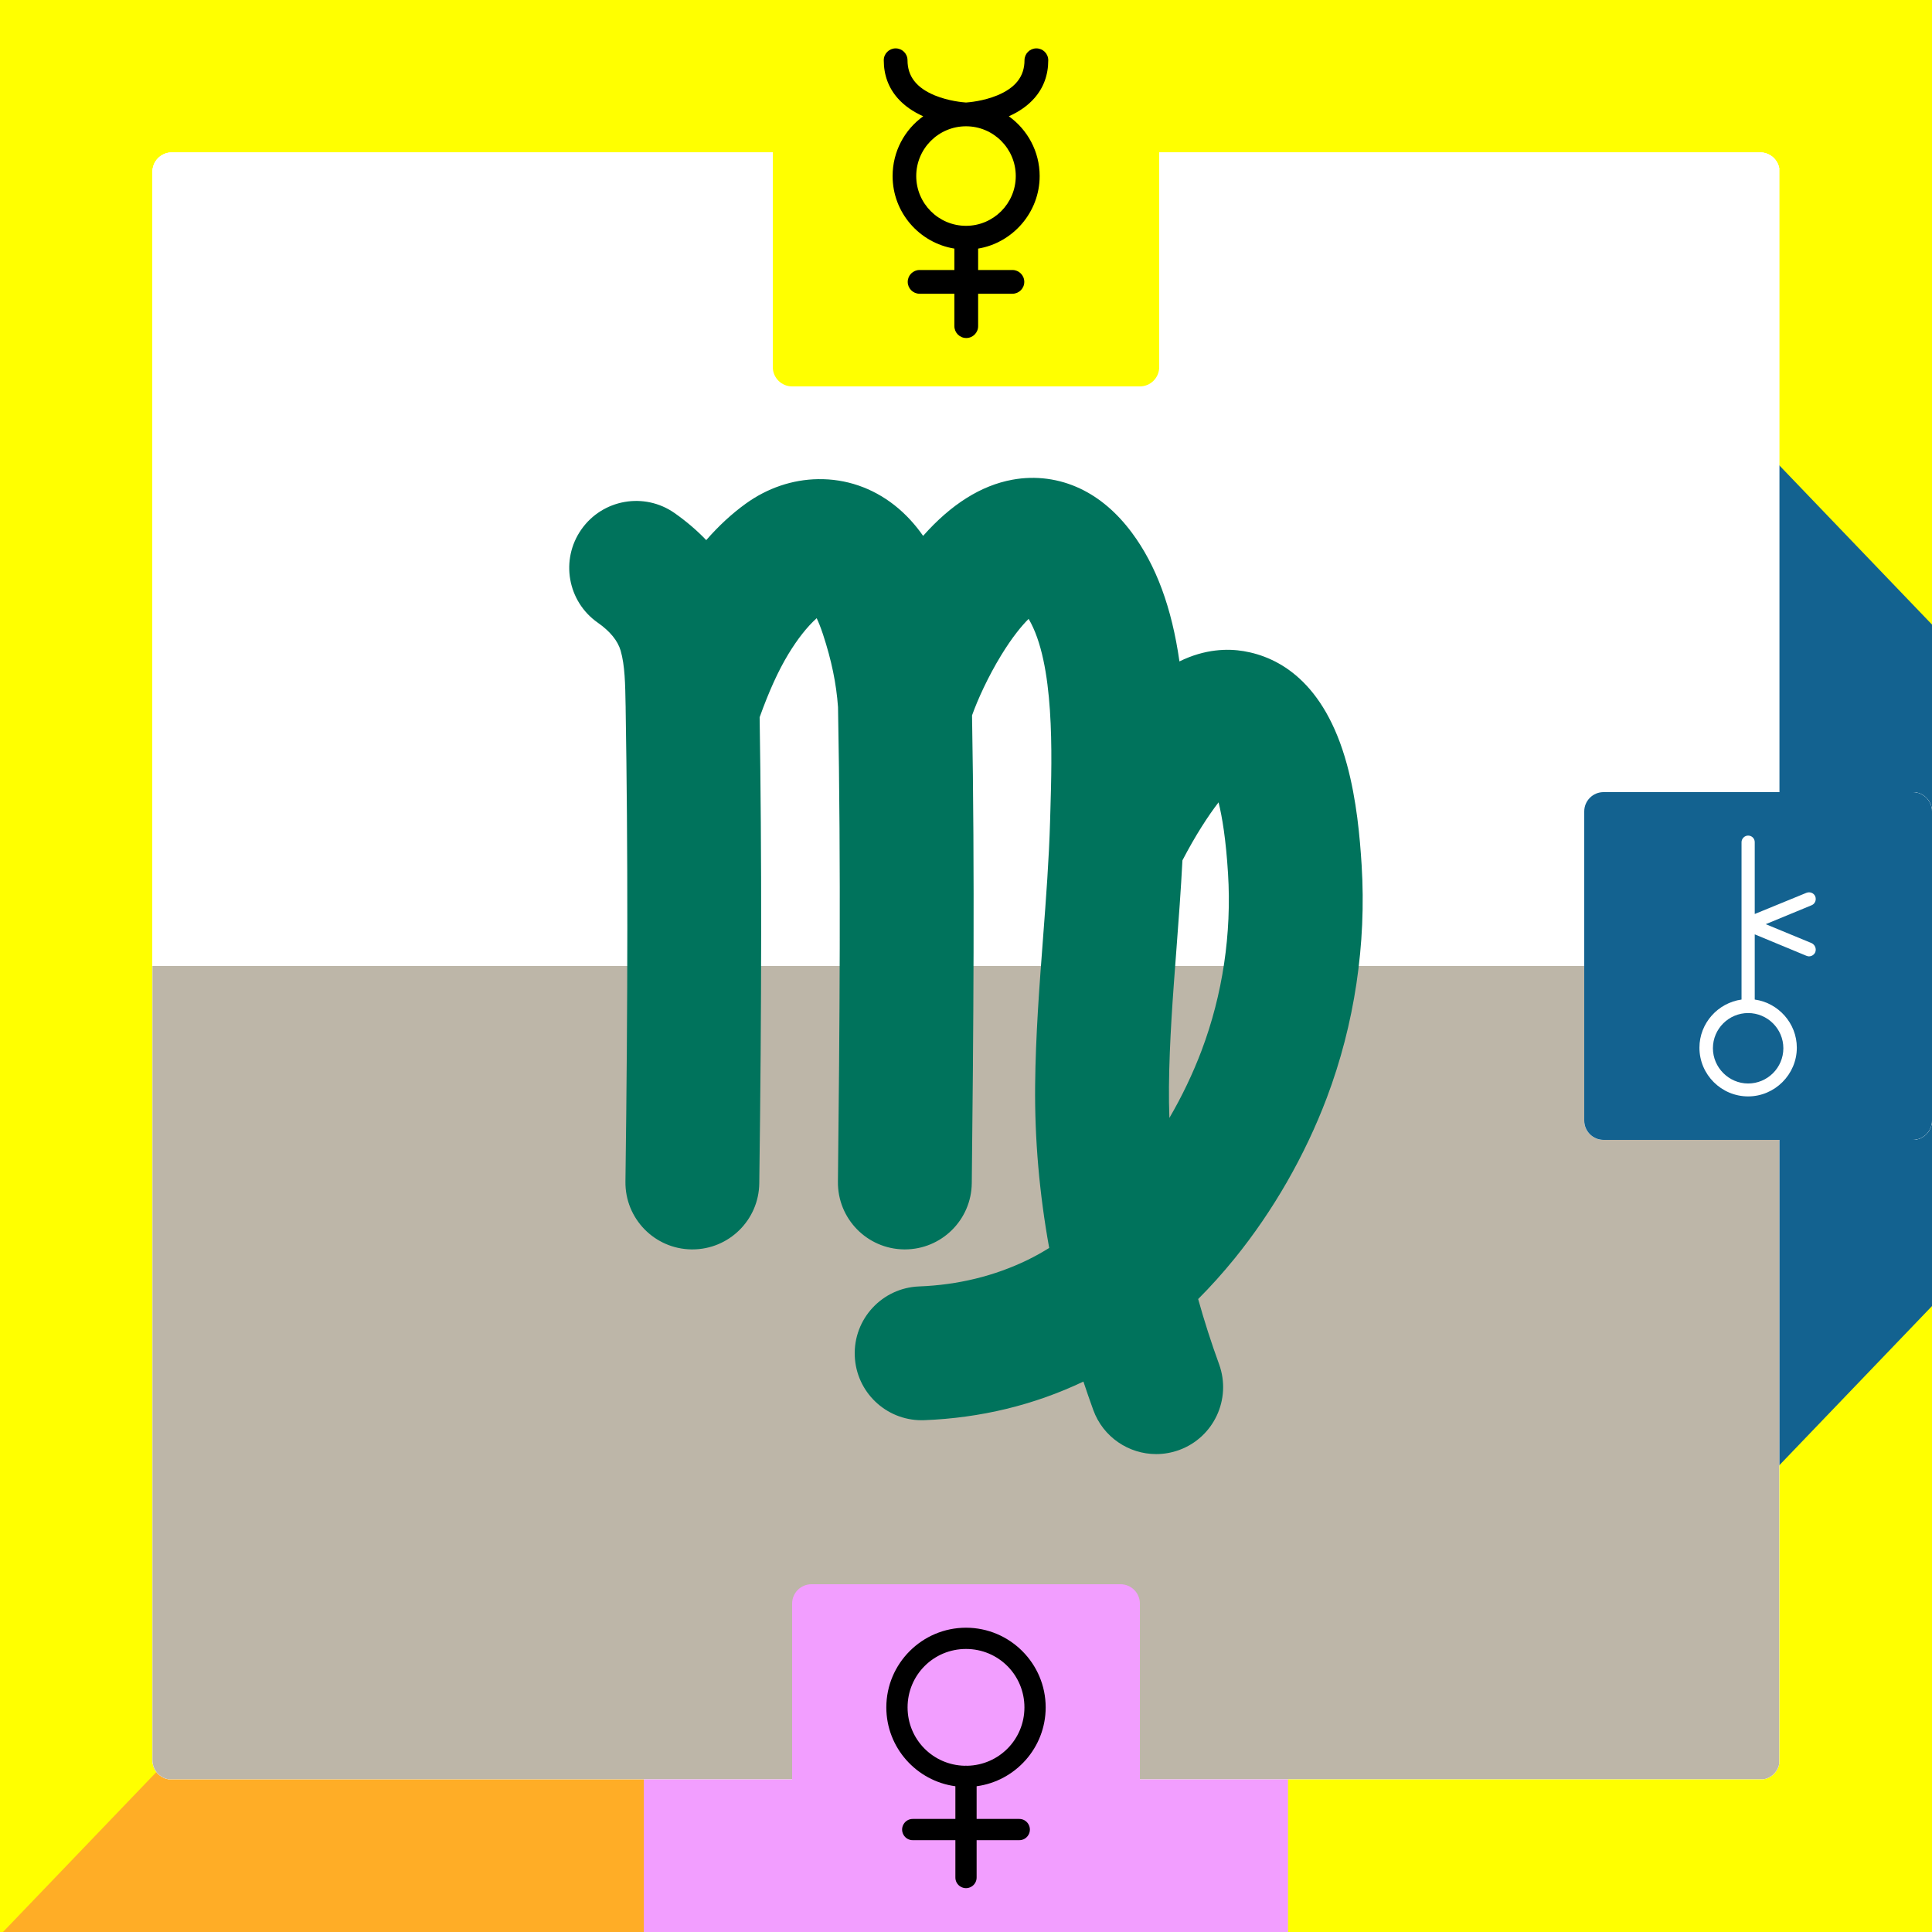 <?xml version="1.0" encoding="UTF-8"?>
<svg xmlns="http://www.w3.org/2000/svg" xmlns:xlink="http://www.w3.org/1999/xlink" width="500" zoomAndPan="magnify" viewBox="0 0 375 375" height="500" preserveAspectRatio="xMidYMid meet" version="1.0">
  <defs>
    <clipPath id="8bfe2b0b09">
      <path d="M 315.07 244.211 L 375 244.211 L 375 375 L 315.07 375 Z M 315.07 244.211 " clip-rule="nonzero"></path>
    </clipPath>
    <clipPath id="e09f7266b0">
      <path d="M 315.07 315.996 L 383.887 244.238 L 383.887 387.758 Z M 315.07 315.996 " clip-rule="nonzero"></path>
    </clipPath>
    <clipPath id="fb45229b65">
      <path d="M 315.07 0 L 375 0 L 375 130.496 L 315.07 130.496 Z M 315.07 0 " clip-rule="nonzero"></path>
    </clipPath>
    <clipPath id="b79a4778e5">
      <path d="M 315.07 58.738 L 383.887 -13.023 L 383.887 130.496 Z M 315.07 58.738 " clip-rule="nonzero"></path>
    </clipPath>
    <clipPath id="e2f24186d8">
      <path d="M 0 0 L 57.16 0 L 57.16 130.523 L 0 130.523 Z M 0 0 " clip-rule="nonzero"></path>
    </clipPath>
    <clipPath id="09bd4ee47d">
      <path d="M 57.16 58.738 L -11.656 130.5 L -11.656 -13.023 Z M 57.16 58.738 " clip-rule="nonzero"></path>
    </clipPath>
    <clipPath id="200ffa22e9">
      <path d="M 0 244.238 L 57.16 244.238 L 57.16 375 L 0 375 Z M 0 244.238 " clip-rule="nonzero"></path>
    </clipPath>
    <clipPath id="a4dbe84013">
      <path d="M 57.16 316 L -11.656 387.758 L -11.656 244.238 Z M 57.16 316 " clip-rule="nonzero"></path>
    </clipPath>
    <clipPath id="dde904bc97">
      <path d="M 29.59 29.59 L 345.34 29.59 L 345.34 345.34 L 29.59 345.34 Z M 29.59 29.59 " clip-rule="nonzero"></path>
    </clipPath>
    <clipPath id="3dfde1c680">
      <path d="M 29.59 33.34 L 29.59 341.66 C 29.59 343.73 31.27 345.41 33.34 345.41 L 341.66 345.41 C 343.73 345.41 345.41 343.73 345.41 341.66 L 345.41 33.34 C 345.41 31.27 343.73 29.59 341.66 29.59 L 33.34 29.59 C 31.27 29.59 29.59 31.27 29.59 33.34 Z M 29.59 33.34 " clip-rule="nonzero"></path>
    </clipPath>
    <clipPath id="3593780ee8">
      <path d="M 29.59 187.496 L 345.34 187.496 L 345.34 345.34 L 29.59 345.34 Z M 29.59 187.496 " clip-rule="nonzero"></path>
    </clipPath>
    <clipPath id="2b5b2bf59f">
      <path d="M 29.59 33.34 L 29.59 341.66 C 29.59 343.73 31.27 345.41 33.34 345.41 L 341.66 345.41 C 343.73 345.41 345.41 343.73 345.41 341.66 L 345.41 33.34 C 345.41 31.27 343.73 29.59 341.66 29.59 L 33.34 29.59 C 31.27 29.59 29.59 31.27 29.59 33.34 Z M 29.59 33.34 " clip-rule="nonzero"></path>
    </clipPath>
    <clipPath id="d954e9dd08">
      <path d="M 29.59 29.59 L 345.34 29.59 L 345.34 187.496 L 29.59 187.496 Z M 29.59 29.59 " clip-rule="nonzero"></path>
    </clipPath>
    <clipPath id="b1577307bf">
      <path d="M 29.59 33.34 L 29.59 341.66 C 29.59 343.73 31.27 345.41 33.34 345.41 L 341.66 345.41 C 343.73 345.41 345.41 343.73 345.41 341.66 L 345.41 33.34 C 345.41 31.27 343.73 29.59 341.66 29.59 L 33.34 29.59 C 31.27 29.59 29.59 31.27 29.59 33.34 Z M 29.59 33.34 " clip-rule="nonzero"></path>
    </clipPath>
    <clipPath id="63fd685112">
      <path d="M 110.441 92.754 L 264.555 92.754 L 264.555 282.238 L 110.441 282.238 Z M 110.441 92.754 " clip-rule="nonzero"></path>
    </clipPath>
    <clipPath id="c60260cb5d">
      <path d="M 29.59 33.34 L 29.59 341.66 C 29.59 343.73 31.27 345.41 33.34 345.41 L 341.66 345.41 C 343.73 345.41 345.41 343.73 345.41 341.66 L 345.41 33.34 C 345.41 31.27 343.73 29.59 341.66 29.59 L 33.34 29.59 C 31.27 29.59 29.59 31.27 29.59 33.34 Z M 29.59 33.34 " clip-rule="nonzero"></path>
    </clipPath>
    <clipPath id="6f4602ee49">
      <path d="M 150 0 L 225 0 L 225 75 L 150 75 Z M 150 0 " clip-rule="nonzero"></path>
    </clipPath>
    <clipPath id="d58027c823">
      <path d="M 150 3.75 L 150 71.25 C 150 73.32 151.68 75 153.75 75 L 221.25 75 C 223.32 75 225 73.32 225 71.25 L 225 3.75 C 225 1.68 223.32 0 221.25 0 L 153.75 0 C 151.68 0 150 1.68 150 3.75 Z M 150 3.75 " clip-rule="nonzero"></path>
    </clipPath>
    <clipPath id="2122bedbe3">
      <path d="M 171.539 9.391 L 203.465 9.391 L 203.465 65.609 L 171.539 65.609 Z M 171.539 9.391 " clip-rule="nonzero"></path>
    </clipPath>
    <clipPath id="90bc53a685">
      <path d="M 150 3.75 L 150 71.25 C 150 73.32 151.68 75 153.75 75 L 221.25 75 C 223.32 75 225 73.32 225 71.25 L 225 3.75 C 225 1.68 223.32 0 221.25 0 L 153.75 0 C 151.68 0 150 1.68 150 3.75 Z M 150 3.75 " clip-rule="nonzero"></path>
    </clipPath>
    <clipPath id="b817ae20cc">
      <path d="M 153.75 307.5 L 221.25 307.5 L 221.25 375 L 153.75 375 Z M 153.75 307.5 " clip-rule="nonzero"></path>
    </clipPath>
    <clipPath id="fcc48dc65d">
      <path d="M 153.75 311.25 L 153.75 371.25 C 153.75 373.32 155.43 375 157.5 375 L 217.5 375 C 219.57 375 221.25 373.32 221.25 371.25 L 221.25 311.25 C 221.25 309.18 219.57 307.5 217.5 307.5 L 157.5 307.5 C 155.43 307.5 153.75 309.18 153.75 311.25 Z M 153.75 311.25 " clip-rule="nonzero"></path>
    </clipPath>
    <clipPath id="c56cb51e72">
      <path d="M 172 315.938 L 203 315.938 L 203 366.539 L 172 366.539 Z M 172 315.938 " clip-rule="nonzero"></path>
    </clipPath>
    <clipPath id="d9bb75b3bd">
      <path d="M 153.75 311.25 L 153.75 371.25 C 153.75 373.32 155.43 375 157.5 375 L 217.5 375 C 219.57 375 221.25 373.32 221.25 371.25 L 221.25 311.25 C 221.25 309.18 219.57 307.5 217.5 307.5 L 157.5 307.5 C 155.43 307.5 153.75 309.18 153.75 311.25 Z M 153.75 311.25 " clip-rule="nonzero"></path>
    </clipPath>
    <clipPath id="104bd9037c">
      <path d="M 307.5 153.75 L 375 153.75 L 375 221.25 L 307.5 221.25 Z M 307.5 153.75 " clip-rule="nonzero"></path>
    </clipPath>
    <clipPath id="3676a51b30">
      <path d="M 307.5 157.5 L 307.5 217.5 C 307.5 219.57 309.18 221.25 311.25 221.25 L 371.25 221.25 C 373.32 221.25 375 219.57 375 217.5 L 375 157.5 C 375 155.43 373.32 153.75 371.25 153.75 L 311.25 153.75 C 309.18 153.75 307.5 155.43 307.5 157.5 Z M 307.5 157.5 " clip-rule="nonzero"></path>
    </clipPath>
    <clipPath id="f4ced64290">
      <path d="M 329.82 162.188 L 352.5 162.188 L 352.5 212.812 L 329.82 212.812 Z M 329.82 162.188 " clip-rule="nonzero"></path>
    </clipPath>
    <clipPath id="ceb7118b09">
      <path d="M 307.5 157.5 L 307.5 217.5 C 307.5 219.57 309.18 221.25 311.25 221.25 L 371.25 221.25 C 373.32 221.25 375 219.57 375 217.5 L 375 157.5 C 375 155.43 373.32 153.75 371.25 153.75 L 311.25 153.75 C 309.18 153.75 307.5 155.43 307.5 157.5 Z M 307.5 157.5 " clip-rule="nonzero"></path>
    </clipPath>
  </defs>
  <rect x="-37.5" width="450" fill="#ffffff" y="-37.5" height="450" fill-opacity="1"></rect>
  <rect x="-37.5" width="450" fill="#ffffff" y="-37.5" height="450" fill-opacity="1"></rect>
  <path stroke-linecap="butt" transform="matrix(0.75, 0, 0, 0.75, 237.01, 300)" fill="none" stroke-linejoin="miter" d="M 0.002 50 L 183.95 50 " stroke="#ffff00" stroke-width="100" stroke-opacity="1" stroke-miterlimit="4"></path>
  <path stroke-linecap="butt" transform="matrix(0.75, 0, 0, 0.75, 0, 300)" fill="none" stroke-linejoin="miter" d="M -0 50 L 185.979 50 " stroke="#ffad26" stroke-width="100" stroke-opacity="1" stroke-miterlimit="4"></path>
  <path stroke-linecap="butt" transform="matrix(0.75, 0, -0, 0.75, 124.971, 300)" fill="none" stroke-linejoin="miter" d="M -0.002 50 L 166.706 50 " stroke="#f29eff" stroke-width="100" stroke-opacity="1" stroke-miterlimit="4"></path>
  <path stroke-linecap="butt" transform="matrix(0, 0.75, -0.75, 0, 74.995, 65.854)" fill="none" stroke-linejoin="miter" d="M -0.003 49.998 L 324.404 49.998 " stroke="#ffff00" stroke-width="100" stroke-opacity="1" stroke-miterlimit="4"></path>
  <path stroke-linecap="butt" transform="matrix(0, 0.75, -0.75, 0, 375.745, 65.854)" fill="none" stroke-linejoin="miter" d="M -0.003 49.998 L 324.404 49.998 " stroke="#136290" stroke-width="100" stroke-opacity="1" stroke-miterlimit="4"></path>
  <g clip-path="url(#8bfe2b0b09)">
    <g clip-path="url(#e09f7266b0)">
      <path fill="#ffff00" d="M 315.07 387.758 L 315.07 244.211 L 383.887 244.211 L 383.887 387.758 Z M 315.07 387.758 " fill-opacity="1" fill-rule="nonzero"></path>
    </g>
  </g>
  <g clip-path="url(#fb45229b65)">
    <g clip-path="url(#b79a4778e5)">
      <path fill="#ffff00" d="M 315.07 130.496 L 315.07 -13.051 L 383.887 -13.051 L 383.887 130.496 Z M 315.07 130.496 " fill-opacity="1" fill-rule="nonzero"></path>
    </g>
  </g>
  <path stroke-linecap="butt" transform="matrix(0.75, 0, 0, 0.75, -0.029, 0)" fill="none" stroke-linejoin="miter" d="M 0.002 50 L 500.002 50 " stroke="#ffff00" stroke-width="100" stroke-opacity="1" stroke-miterlimit="4"></path>
  <g clip-path="url(#e2f24186d8)">
    <g clip-path="url(#09bd4ee47d)">
      <path fill="#ffff00" d="M 57.16 -13.023 L 57.16 130.523 L -11.656 130.523 L -11.656 -13.023 Z M 57.16 -13.023 " fill-opacity="1" fill-rule="nonzero"></path>
    </g>
  </g>
  <g clip-path="url(#200ffa22e9)">
    <g clip-path="url(#a4dbe84013)">
      <path fill="#ffff00" d="M 57.16 244.238 L 57.16 387.785 L -11.656 387.785 L -11.656 244.238 Z M 57.16 244.238 " fill-opacity="1" fill-rule="nonzero"></path>
    </g>
  </g>
  <g clip-path="url(#dde904bc97)">
    <g clip-path="url(#3dfde1c680)">
      <rect x="-37.5" width="450" fill="#ffffff" y="-37.5" height="450" fill-opacity="1"></rect>
      <rect x="-37.5" width="450" fill="#ffffff" y="-37.5" height="450" fill-opacity="1"></rect>
    </g>
  </g>
  <g clip-path="url(#3593780ee8)">
    <g clip-path="url(#2b5b2bf59f)">
      <path fill="#bdb6a8" d="M 29.59 187.496 L 345.398 187.496 L 345.398 345.398 L 29.59 345.398 Z M 29.59 187.496 " fill-opacity="1" fill-rule="nonzero"></path>
    </g>
  </g>
  <g clip-path="url(#d954e9dd08)">
    <g clip-path="url(#b1577307bf)">
      <path fill="#ffffff" d="M 29.59 29.59 L 345.398 29.59 L 345.398 187.496 L 29.59 187.496 Z M 29.59 29.59 " fill-opacity="1" fill-rule="nonzero"></path>
    </g>
  </g>
  <g clip-path="url(#63fd685112)">
    <g clip-path="url(#c60260cb5d)">
      <path fill="#00735c" d="M 261.438 148.375 C 257.043 132.25 248.117 127.52 241.406 126.387 C 238.305 125.867 233.918 125.934 228.93 128.379 C 227.438 117.934 224.41 109.734 219.703 103.406 C 216.809 99.512 213.449 96.637 209.699 94.855 C 205.574 92.891 201.016 92.289 196.52 93.109 C 190.422 94.219 184.609 97.879 179.176 104.012 C 177.691 101.883 175.867 99.828 173.602 98.047 C 169.289 94.664 164.168 92.918 158.785 93.004 C 153.809 93.078 148.961 94.723 144.758 97.754 C 142.051 99.707 139.488 102.074 137.082 104.836 C 135.262 102.938 133.207 101.18 130.93 99.582 C 125.055 95.469 116.957 96.895 112.84 102.77 C 108.723 108.645 110.145 116.746 116.023 120.859 C 118.41 122.531 119.902 124.355 120.465 126.285 C 121.297 129.141 121.359 132.863 121.426 136.805 C 121.426 136.953 121.434 137.102 121.438 137.25 C 121.438 137.328 121.438 137.402 121.438 137.484 C 121.883 164.512 121.875 193.723 121.398 229.352 C 121.305 236.523 127.043 242.414 134.215 242.508 C 134.277 242.508 134.332 242.508 134.391 242.508 C 141.484 242.508 147.281 236.809 147.375 229.691 C 147.84 194.75 147.863 165.898 147.445 139.219 C 149.27 134.148 151.031 130.266 152.977 127.031 C 154.773 124.062 156.625 121.703 158.516 119.992 C 158.852 120.688 159.266 121.688 159.742 123.125 C 161.395 128.152 162.328 132.652 162.66 137.254 C 163.242 168.344 162.973 199.809 162.641 229.375 C 162.559 236.551 168.309 242.43 175.484 242.508 C 175.535 242.508 175.582 242.508 175.633 242.508 C 182.738 242.508 188.539 236.789 188.621 229.664 C 188.941 200.555 189.211 169.613 188.672 138.855 C 189.754 135.82 191.766 131.379 194.324 127.191 C 196.477 123.668 198.328 121.438 199.656 120.125 C 204.727 128.691 204.199 146.488 203.879 157.336 C 203.859 158 203.84 158.656 203.824 159.293 C 203.609 166.828 203.043 174.285 202.445 182.18 C 201.742 191.441 201.012 201.016 200.918 210.68 C 200.816 221.07 201.73 231.609 203.648 242.227 C 202.262 243.086 200.871 243.863 199.473 244.547 C 193.027 247.676 185.938 249.41 178.391 249.695 C 171.223 249.973 165.633 256.008 165.91 263.176 C 166.176 270.176 171.938 275.664 178.879 275.664 C 179.047 275.664 179.215 275.664 179.383 275.656 C 190.344 275.234 200.738 272.711 210.289 268.16 C 210.898 269.996 211.535 271.84 212.203 273.676 C 214.117 278.957 219.105 282.238 224.414 282.238 C 225.887 282.238 227.383 281.984 228.848 281.457 C 235.59 279.012 239.07 271.559 236.629 264.812 C 235.09 260.582 233.734 256.355 232.562 252.145 C 235 249.703 237.363 247.074 239.648 244.258 C 247.129 235.031 253.309 224.25 257.531 213.086 C 262.902 198.863 265.242 183.258 264.293 167.938 C 263.953 162.473 263.324 155.305 261.438 148.375 Z M 233.227 203.906 C 231.531 208.395 229.422 212.797 226.977 216.992 C 226.902 214.965 226.875 212.945 226.895 210.93 C 226.98 202.125 227.648 193.391 228.352 184.145 C 228.777 178.539 229.211 172.797 229.508 167 C 232.012 162.184 234.492 158.371 236.52 155.734 C 237.23 158.574 237.953 162.934 238.359 169.539 C 239.086 181.215 237.309 193.098 233.227 203.902 Z M 233.227 203.906 " fill-opacity="1" fill-rule="nonzero"></path>
    </g>
  </g>
  <g clip-path="url(#6f4602ee49)">
    <g clip-path="url(#d58027c823)">
      <path fill="#ffff00" d="M 142.5 -7.5 L 232.5 -7.5 L 232.5 82.5 L 142.5 82.5 Z M 142.5 -7.5 " fill-opacity="1" fill-rule="nonzero"></path>
    </g>
  </g>
  <g clip-path="url(#2122bedbe3)">
    <g clip-path="url(#90bc53a685)">
      <path fill="#000000" d="M 177.84 34.172 C 177.84 28.844 182.172 24.512 187.5 24.512 C 187.5 24.512 187.504 24.512 187.504 24.512 C 192.828 24.512 197.16 28.844 197.16 34.172 C 197.16 39.5 192.828 43.832 187.5 43.832 C 182.176 43.832 177.84 39.5 177.84 34.172 Z M 201.797 34.172 C 201.797 29.395 199.426 25.16 195.812 22.57 C 197.852 21.664 199.512 20.488 200.758 19.07 C 202.559 17.031 203.465 14.547 203.465 11.695 C 203.465 10.422 202.434 9.391 201.16 9.391 C 199.887 9.391 198.855 10.422 198.855 11.695 C 198.855 14.816 197.121 17.047 193.559 18.516 C 190.848 19.633 188.047 19.863 187.5 19.898 C 186.961 19.863 184.156 19.633 181.441 18.516 C 177.883 17.047 176.148 14.816 176.148 11.695 C 176.148 10.422 175.117 9.391 173.844 9.391 C 172.57 9.391 171.539 10.422 171.539 11.695 C 171.539 14.547 172.449 17.031 174.25 19.07 C 175.5 20.488 177.164 21.664 179.199 22.57 C 175.59 25.16 173.254 29.395 173.254 34.172 C 173.254 41.254 178.445 47.148 185.246 48.254 L 185.246 52.406 L 178.492 52.406 C 177.223 52.406 176.188 53.438 176.188 54.711 C 176.188 55.984 177.223 57.016 178.492 57.016 L 185.246 57.016 L 185.246 63.305 C 185.246 64.578 186.277 65.609 187.551 65.609 C 188.824 65.609 189.855 64.578 189.855 63.305 L 189.855 57.016 L 196.508 57.016 C 197.781 57.016 198.812 55.984 198.812 54.711 C 198.812 53.438 197.781 52.406 196.508 52.406 L 189.855 52.406 L 189.855 48.254 C 196.539 47.148 201.797 41.254 201.797 34.172 " fill-opacity="1" fill-rule="nonzero"></path>
    </g>
  </g>
  <g clip-path="url(#b817ae20cc)">
    <g clip-path="url(#fcc48dc65d)">
      <path fill="#f29eff" d="M 147 300.75 L 228 300.75 L 228 381.75 L 147 381.75 Z M 147 300.75 " fill-opacity="1" fill-rule="nonzero"></path>
    </g>
  </g>
  <g clip-path="url(#c56cb51e72)">
    <g clip-path="url(#d9bb75b3bd)">
      <path fill="#000000" d="M 187.5 315.938 C 178.98 315.938 172.035 322.887 172.035 331.402 C 172.035 339.223 177.891 345.695 185.438 346.711 L 185.438 353.055 L 177.188 353.055 C 176.445 353.043 175.754 353.434 175.383 354.078 C 175.004 354.719 175.004 355.516 175.383 356.156 C 175.754 356.801 176.445 357.191 177.188 357.18 L 185.438 357.18 L 185.438 364.398 C 185.426 365.141 185.816 365.832 186.461 366.207 C 187.102 366.586 187.898 366.586 188.539 366.207 C 189.184 365.832 189.574 365.141 189.562 364.398 L 189.562 357.18 L 197.812 357.18 C 198.555 357.191 199.246 356.801 199.617 356.156 C 199.996 355.516 199.996 354.719 199.617 354.078 C 199.246 353.434 198.555 353.043 197.812 353.055 L 189.562 353.055 L 189.562 346.711 C 197.109 345.695 202.965 339.223 202.965 331.402 C 202.965 322.887 196.02 315.938 187.5 315.938 Z M 187.5 320.062 C 193.789 320.062 198.84 325.117 198.84 331.402 C 198.84 337.609 193.91 342.609 187.738 342.734 C 187.648 342.723 187.559 342.715 187.469 342.715 C 187.398 342.715 187.328 342.727 187.254 342.734 C 181.078 342.602 176.16 337.609 176.16 331.402 C 176.16 325.117 181.211 320.062 187.5 320.062 Z M 187.5 320.062 " fill-opacity="1" fill-rule="nonzero"></path>
    </g>
  </g>
  <g clip-path="url(#104bd9037c)">
    <g clip-path="url(#3676a51b30)">
      <path fill="#ffffff" d="M 300.75 147 L 381.75 147 L 381.75 228 L 300.75 228 Z M 300.75 147 " fill-opacity="1" fill-rule="nonzero"></path>
      <path fill="#ffffff" d="M 300.75 147 L 381.75 147 L 381.75 228 L 300.75 228 Z M 300.75 147 " fill-opacity="1" fill-rule="nonzero"></path>
      <path fill="#136290" d="M 300.75 147 L 381.75 147 L 381.75 228 L 300.75 228 Z M 300.75 147 " fill-opacity="1" fill-rule="nonzero"></path>
    </g>
  </g>
  <g clip-path="url(#f4ced64290)">
    <g clip-path="url(#ceb7118b09)">
      <path fill="#ffffff" d="M 346.148 203.465 C 346.148 207.258 343.051 210.305 339.312 210.305 C 335.57 210.305 332.477 207.203 332.477 203.465 C 332.477 199.676 335.57 196.633 339.312 196.633 C 343.051 196.633 346.148 199.676 346.148 203.465 Z M 351.648 183.066 L 342.73 179.383 L 351.648 175.699 C 352.285 175.434 352.609 174.684 352.34 173.988 C 352.074 173.348 351.328 173.027 350.633 173.293 L 340.594 177.406 L 340.594 163.469 C 340.594 162.723 340.008 162.188 339.312 162.188 C 338.617 162.188 338.031 162.777 338.031 163.469 L 338.031 194.012 C 333.438 194.656 329.859 198.609 329.859 203.359 C 329.859 208.594 334.129 212.812 339.312 212.812 C 344.492 212.812 348.762 208.543 348.762 203.359 C 348.762 198.609 345.184 194.656 340.594 194.012 L 340.594 181.359 L 350.633 185.523 C 350.793 185.578 350.953 185.629 351.113 185.629 C 351.648 185.629 352.129 185.312 352.34 184.832 C 352.609 184.137 352.285 183.387 351.648 183.066 " fill-opacity="1" fill-rule="nonzero"></path>
    </g>
  </g>
</svg>
